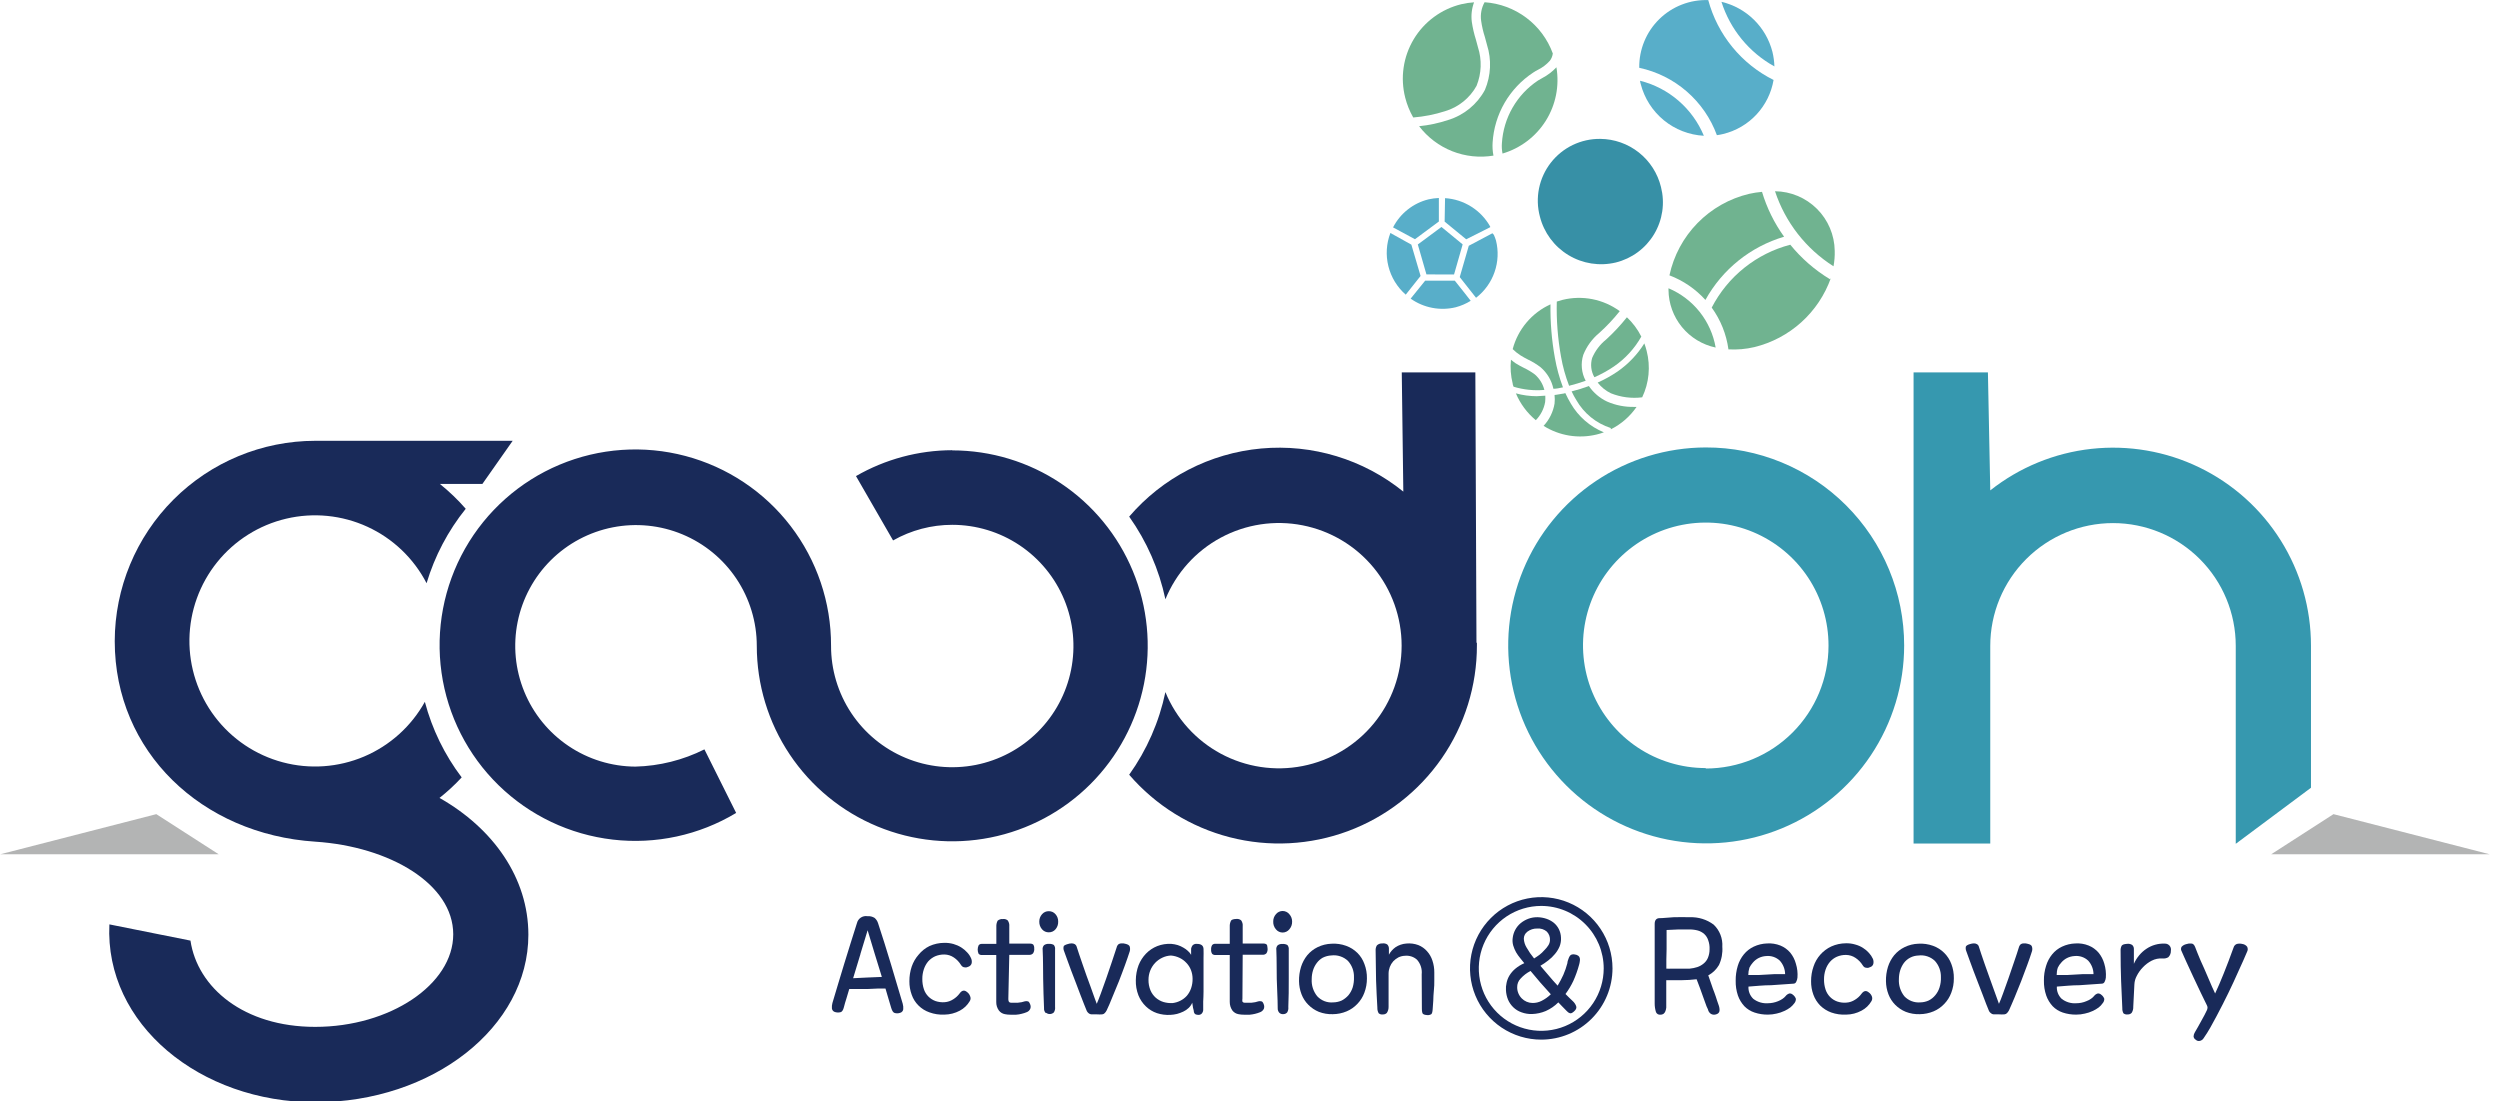 <svg xmlns="http://www.w3.org/2000/svg" fill="none" viewBox="0 0 143 63" height="63" width="143">
<g clip-path="url(#clip0_243_3989)" id="Logo">
<path fill="#192A59" d="M51.33 56.388L51.636 57.414C51.665 57.517 51.675 57.624 51.666 57.73C51.66 57.781 51.638 57.828 51.603 57.865C51.569 57.902 51.523 57.928 51.474 57.938C51.373 57.971 51.264 57.971 51.163 57.938C51.089 57.913 51.029 57.819 50.98 57.661C50.931 57.503 50.876 57.321 50.822 57.133L50.65 56.546H50.181L49.628 56.571H49.071H48.577C48.518 56.765 48.464 56.947 48.414 57.118C48.36 57.286 48.311 57.449 48.271 57.612C48.232 57.775 48.163 57.873 48.093 57.893C47.99 57.923 47.881 57.923 47.778 57.893C47.728 57.883 47.683 57.858 47.648 57.821C47.614 57.783 47.592 57.736 47.585 57.686C47.576 57.58 47.586 57.473 47.615 57.37C47.704 57.064 47.807 56.714 47.926 56.329C48.044 55.944 48.163 55.549 48.286 55.14C48.409 54.73 48.538 54.331 48.661 53.931C48.784 53.531 48.903 53.156 49.016 52.806C49.047 52.675 49.126 52.561 49.238 52.487C49.35 52.413 49.486 52.384 49.618 52.406C49.762 52.394 49.906 52.428 50.028 52.505C50.12 52.585 50.189 52.689 50.225 52.806C50.339 53.156 50.462 53.531 50.59 53.941C50.718 54.35 50.842 54.75 50.965 55.16C51.089 55.569 51.212 56.003 51.33 56.388ZM49.218 54.572L48.799 55.954L49.618 55.914L50.442 55.88L50.028 54.538C49.885 54.074 49.756 53.63 49.628 53.211C49.495 53.645 49.357 54.104 49.214 54.572H49.218Z" id="Vector"></path>
<path fill="#192A59" d="M55.466 57.271C55.331 57.499 55.136 57.685 54.903 57.809C54.631 57.955 54.328 58.033 54.02 58.036C53.73 58.05 53.44 58.007 53.166 57.908C52.929 57.826 52.713 57.691 52.535 57.513C52.362 57.341 52.23 57.132 52.15 56.901C52.059 56.653 52.014 56.391 52.017 56.127C52.015 55.842 52.06 55.558 52.15 55.288C52.236 55.037 52.37 54.806 52.545 54.607C52.714 54.399 52.926 54.231 53.166 54.114C53.432 53.994 53.719 53.932 54.01 53.931C54.187 53.927 54.363 53.948 54.533 53.995C54.691 54.04 54.842 54.106 54.982 54.192C55.11 54.273 55.226 54.371 55.328 54.484C55.422 54.583 55.497 54.698 55.55 54.824C55.587 54.911 55.598 55.007 55.579 55.1C55.567 55.144 55.545 55.185 55.514 55.218C55.483 55.252 55.444 55.277 55.402 55.293L55.293 55.332C55.256 55.34 55.217 55.34 55.179 55.332C55.139 55.331 55.1 55.319 55.066 55.298C55.026 55.271 54.992 55.235 54.967 55.194C54.864 55.025 54.727 54.88 54.563 54.77C54.401 54.659 54.211 54.599 54.015 54.597C53.834 54.595 53.654 54.63 53.487 54.701C53.337 54.77 53.203 54.869 53.092 54.992C52.983 55.123 52.9 55.274 52.846 55.436C52.785 55.617 52.755 55.807 52.757 55.998C52.754 56.196 52.784 56.393 52.846 56.581C52.898 56.741 52.988 56.886 53.107 57.005C53.222 57.119 53.36 57.206 53.512 57.261C53.68 57.317 53.858 57.339 54.035 57.326C54.211 57.313 54.381 57.255 54.528 57.158C54.668 57.071 54.79 56.959 54.888 56.827C55.017 56.645 55.16 56.615 55.308 56.739C55.389 56.796 55.451 56.877 55.486 56.97C55.51 57.018 55.52 57.071 55.517 57.124C55.513 57.176 55.496 57.228 55.466 57.271Z" id="Vector_2"></path>
<path fill="#192A59" d="M57.677 57.118C57.671 57.179 57.681 57.24 57.706 57.296C57.719 57.314 57.736 57.329 57.756 57.34C57.775 57.35 57.797 57.355 57.82 57.355H58.012H58.224C58.296 57.35 58.367 57.341 58.436 57.326L58.619 57.276C58.674 57.262 58.732 57.262 58.787 57.276C58.841 57.276 58.886 57.345 58.93 57.459C58.962 57.538 58.962 57.627 58.93 57.706C58.91 57.75 58.881 57.79 58.846 57.823C58.81 57.856 58.768 57.881 58.723 57.898C58.633 57.935 58.541 57.965 58.446 57.987C58.342 58.016 58.234 58.034 58.126 58.041C58.017 58.041 57.904 58.041 57.795 58.041C57.691 58.042 57.587 58.032 57.484 58.011C57.347 57.987 57.224 57.914 57.139 57.804C57.035 57.661 56.981 57.488 56.986 57.311C56.986 57.192 56.986 57.03 56.986 56.817C56.986 56.605 56.986 56.398 56.986 56.156C56.986 55.914 56.986 55.663 56.986 55.401C56.986 55.14 56.986 54.878 56.986 54.627H56.181C56.145 54.631 56.108 54.627 56.074 54.616C56.039 54.605 56.007 54.587 55.979 54.562C55.943 54.485 55.924 54.401 55.924 54.316C55.924 54.23 55.943 54.146 55.979 54.069C56 54.043 56.026 54.022 56.056 54.009C56.086 53.995 56.119 53.989 56.152 53.99H56.527H56.991V53.003C56.985 52.885 57.01 52.768 57.065 52.663C57.107 52.627 57.156 52.601 57.208 52.585C57.261 52.569 57.316 52.563 57.371 52.569C57.419 52.562 57.468 52.566 57.515 52.58C57.562 52.593 57.605 52.617 57.642 52.648C57.712 52.747 57.744 52.868 57.731 52.989V53.975H58.402H58.93C58.987 53.972 59.045 53.988 59.093 54.02C59.14 54.082 59.163 54.159 59.157 54.237C59.171 54.338 59.148 54.442 59.093 54.528C59.069 54.556 59.039 54.578 59.006 54.593C58.973 54.608 58.937 54.617 58.9 54.617H58.367H57.731L57.677 57.118Z" id="Vector_3"></path>
<path fill="#192A59" d="M60.375 53.156C60.328 53.212 60.269 53.256 60.202 53.286C60.136 53.316 60.063 53.33 59.99 53.329C59.917 53.33 59.845 53.316 59.778 53.286C59.712 53.256 59.653 53.212 59.605 53.156C59.499 53.035 59.443 52.878 59.447 52.717C59.444 52.561 59.501 52.409 59.605 52.293C59.653 52.237 59.712 52.193 59.778 52.163C59.845 52.133 59.917 52.119 59.99 52.12C60.063 52.119 60.136 52.133 60.202 52.163C60.269 52.193 60.328 52.237 60.375 52.293C60.478 52.41 60.532 52.561 60.528 52.717C60.534 52.877 60.48 53.034 60.375 53.156ZM59.813 57.942C59.778 57.906 59.752 57.862 59.736 57.814C59.72 57.767 59.714 57.716 59.719 57.666C59.694 57.094 59.679 56.531 59.669 55.993C59.66 55.456 59.669 54.898 59.64 54.331C59.632 54.283 59.635 54.234 59.649 54.188C59.663 54.142 59.687 54.1 59.719 54.064C59.798 54.009 59.894 53.982 59.99 53.99C60.089 53.98 60.189 54.001 60.276 54.049C60.306 54.085 60.328 54.126 60.34 54.17C60.353 54.214 60.357 54.26 60.35 54.306C60.35 54.859 60.35 55.411 60.35 55.969C60.35 56.526 60.35 57.069 60.35 57.592C60.364 57.7 60.341 57.809 60.286 57.903C60.23 57.961 60.154 57.996 60.073 58.002C59.992 58.009 59.912 57.986 59.847 57.938L59.813 57.942Z" id="Vector_4"></path>
<path fill="#192A59" d="M63.622 57.049C63.504 57.345 63.4 57.592 63.301 57.794C63.273 57.848 63.239 57.898 63.198 57.942C63.161 57.985 63.111 58.013 63.055 58.021C62.95 58.029 62.844 58.029 62.739 58.021H62.423C62.367 58.016 62.313 57.994 62.27 57.957C62.228 57.923 62.193 57.882 62.167 57.834C62.127 57.745 62.073 57.612 62.009 57.444L61.787 56.872L61.535 56.206C61.441 55.974 61.358 55.747 61.274 55.525C61.19 55.303 61.116 55.086 61.042 54.893C60.968 54.701 60.913 54.528 60.864 54.4C60.828 54.319 60.82 54.229 60.839 54.143C60.839 54.089 60.938 54.039 61.076 54C61.148 53.975 61.223 53.962 61.298 53.961C61.36 53.96 61.421 53.975 61.476 54.005C61.533 54.041 61.573 54.098 61.589 54.163C61.619 54.257 61.658 54.385 61.718 54.558C61.777 54.73 61.841 54.923 61.915 55.135C61.989 55.347 62.063 55.564 62.147 55.801L62.389 56.462L62.591 57.03C62.655 57.202 62.7 57.331 62.734 57.419C62.793 57.291 62.867 57.094 62.966 56.832C63.065 56.571 63.168 56.275 63.277 55.964L63.602 55.011C63.711 54.696 63.8 54.419 63.874 54.188C63.89 54.116 63.93 54.051 63.987 54.005C64.036 53.975 64.093 53.959 64.15 53.961H64.259L64.372 53.985C64.51 54.015 64.594 54.069 64.619 54.138C64.647 54.231 64.647 54.331 64.619 54.424C64.545 54.646 64.456 54.918 64.348 55.209C64.239 55.5 64.126 55.816 64.002 56.127C63.879 56.438 63.741 56.753 63.622 57.049Z" id="Vector_5"></path>
<path fill="#192A59" d="M68.823 57.286C68.823 57.469 68.823 57.627 68.823 57.78C68.817 57.853 68.788 57.922 68.739 57.977C68.716 58.001 68.688 58.02 68.657 58.032C68.627 58.045 68.594 58.051 68.561 58.051C68.495 58.055 68.428 58.041 68.368 58.011C68.329 57.981 68.301 57.937 68.29 57.888C68.29 57.799 68.255 57.72 68.24 57.641C68.225 57.562 68.211 57.469 68.196 57.355C68.149 57.469 68.078 57.572 67.989 57.656C67.899 57.742 67.796 57.812 67.683 57.864C67.567 57.919 67.446 57.964 67.323 57.997C67.199 58.026 67.074 58.045 66.948 58.051C66.687 58.066 66.426 58.033 66.178 57.952C65.941 57.872 65.726 57.741 65.546 57.567C65.359 57.388 65.213 57.171 65.117 56.931C65.01 56.654 64.96 56.359 64.969 56.062C64.972 55.771 65.025 55.482 65.127 55.209C65.224 54.963 65.368 54.738 65.551 54.548C65.732 54.361 65.951 54.214 66.192 54.118C66.45 54.017 66.726 53.974 67.002 53.99C67.126 54 67.248 54.023 67.367 54.059C67.481 54.096 67.59 54.146 67.692 54.207C67.788 54.259 67.876 54.324 67.954 54.4C68.026 54.461 68.086 54.534 68.132 54.617C68.132 54.561 68.132 54.502 68.132 54.439V54.261C68.144 54.196 68.171 54.133 68.211 54.079C68.243 54.045 68.282 54.02 68.326 54.004C68.369 53.989 68.416 53.984 68.462 53.99C68.704 53.99 68.832 54.084 68.842 54.276C68.852 54.469 68.842 54.612 68.842 54.799V55.382C68.842 55.604 68.842 55.831 68.842 56.058C68.842 56.285 68.842 56.507 68.842 56.719C68.842 56.931 68.832 57.099 68.823 57.286ZM67.515 57.242C67.657 57.171 67.784 57.074 67.89 56.956C67.997 56.829 68.079 56.683 68.132 56.526C68.191 56.35 68.22 56.165 68.216 55.979C68.215 55.81 68.183 55.642 68.122 55.485C68.063 55.333 67.974 55.193 67.86 55.076C67.75 54.956 67.618 54.859 67.471 54.789C67.316 54.715 67.148 54.67 66.977 54.656C66.806 54.664 66.638 54.706 66.484 54.78C66.328 54.853 66.188 54.956 66.069 55.081C65.827 55.342 65.693 55.686 65.694 56.043C65.69 56.251 65.729 56.457 65.808 56.65C65.876 56.81 65.979 56.953 66.109 57.069C66.238 57.181 66.389 57.266 66.553 57.316C66.724 57.365 66.903 57.386 67.081 57.375C67.232 57.356 67.379 57.311 67.515 57.242Z" id="Vector_6"></path>
<path fill="#192A59" d="M71.067 57.118C71.056 57.177 71.056 57.237 71.067 57.296C71.08 57.314 71.097 57.329 71.117 57.34C71.137 57.35 71.159 57.355 71.181 57.355H71.373H71.591C71.66 57.35 71.729 57.34 71.798 57.326L71.98 57.276C72.035 57.262 72.093 57.262 72.148 57.276C72.202 57.276 72.252 57.345 72.291 57.459C72.321 57.538 72.321 57.626 72.291 57.706C72.247 57.794 72.172 57.863 72.079 57.898C71.89 57.975 71.69 58.023 71.487 58.041C71.373 58.041 71.265 58.041 71.151 58.041C71.047 58.042 70.943 58.032 70.841 58.011C70.704 57.987 70.581 57.914 70.495 57.804C70.394 57.66 70.34 57.487 70.342 57.311C70.342 57.192 70.342 57.03 70.342 56.817C70.342 56.605 70.342 56.398 70.342 56.156C70.342 55.914 70.342 55.663 70.342 55.401C70.342 55.14 70.342 54.878 70.342 54.627H69.538C69.501 54.631 69.465 54.627 69.43 54.616C69.395 54.605 69.363 54.587 69.336 54.562C69.288 54.487 69.268 54.399 69.276 54.311C69.27 54.225 69.288 54.139 69.331 54.064C69.351 54.038 69.378 54.018 69.408 54.004C69.438 53.991 69.47 53.984 69.503 53.985H69.883H70.342V52.998C70.336 52.88 70.362 52.763 70.416 52.658C70.461 52.599 70.559 52.569 70.717 52.564C70.766 52.558 70.816 52.561 70.864 52.575C70.911 52.589 70.955 52.612 70.993 52.643C71.064 52.742 71.096 52.863 71.082 52.984V53.97H71.748H72.276C72.334 53.967 72.391 53.983 72.439 54.015C72.479 54.044 72.498 54.118 72.503 54.232C72.518 54.333 72.498 54.436 72.444 54.523C72.419 54.551 72.389 54.573 72.355 54.588C72.321 54.604 72.284 54.612 72.247 54.612H71.719H71.082L71.067 57.118Z" id="Vector_7"></path>
<path fill="#192A59" d="M73.751 53.156C73.705 53.214 73.647 53.26 73.58 53.292C73.513 53.324 73.44 53.341 73.366 53.341C73.293 53.341 73.22 53.324 73.153 53.292C73.086 53.26 73.028 53.214 72.982 53.156C72.877 53.034 72.822 52.877 72.829 52.717C72.824 52.561 72.879 52.41 72.982 52.293C73.028 52.235 73.086 52.189 73.153 52.157C73.22 52.125 73.293 52.108 73.366 52.108C73.44 52.108 73.513 52.125 73.58 52.157C73.647 52.189 73.705 52.235 73.751 52.293C73.856 52.409 73.912 52.561 73.909 52.717C73.914 52.878 73.857 53.035 73.751 53.156ZM73.189 57.942C73.153 57.907 73.126 57.865 73.108 57.818C73.09 57.771 73.082 57.721 73.085 57.671C73.085 57.099 73.041 56.536 73.031 55.998C73.021 55.461 73.031 54.903 73.006 54.336C72.997 54.288 73 54.239 73.014 54.193C73.027 54.147 73.052 54.104 73.085 54.069C73.162 54.013 73.257 53.986 73.352 53.995C73.451 53.986 73.551 54.006 73.638 54.054C73.668 54.089 73.691 54.13 73.704 54.174C73.718 54.218 73.722 54.265 73.717 54.311C73.717 54.864 73.717 55.416 73.717 55.974C73.717 56.531 73.717 57.074 73.692 57.597C73.706 57.705 73.683 57.814 73.628 57.908C73.603 57.938 73.572 57.962 73.537 57.979C73.502 57.996 73.464 58.005 73.426 58.007C73.384 58.013 73.341 58.011 73.3 58C73.259 57.989 73.221 57.969 73.189 57.942Z" id="Vector_8"></path>
<path fill="#192A59" d="M78.04 56.788C77.952 57.025 77.816 57.242 77.64 57.424C77.468 57.607 77.259 57.752 77.028 57.849C76.776 57.955 76.507 58.01 76.234 58.011C75.963 58.02 75.692 57.975 75.439 57.878C75.213 57.785 75.009 57.648 74.837 57.474C74.666 57.303 74.533 57.098 74.447 56.872C74.356 56.634 74.307 56.382 74.304 56.127C74.298 55.849 74.337 55.573 74.418 55.308C74.495 55.063 74.617 54.836 74.778 54.636C74.94 54.444 75.14 54.288 75.365 54.178C75.615 54.056 75.887 53.989 76.165 53.98C76.446 53.963 76.728 54.003 76.993 54.099C77.236 54.185 77.456 54.323 77.64 54.503C77.821 54.682 77.959 54.9 78.044 55.14C78.145 55.403 78.193 55.682 78.188 55.964C78.19 56.245 78.14 56.525 78.04 56.788ZM76.752 57.227C76.896 57.151 77.024 57.049 77.132 56.926C77.239 56.794 77.321 56.644 77.373 56.482C77.429 56.293 77.454 56.096 77.447 55.9C77.458 55.554 77.334 55.218 77.102 54.962C76.977 54.844 76.827 54.755 76.663 54.701C76.499 54.647 76.326 54.63 76.155 54.651C75.983 54.659 75.815 54.703 75.661 54.78C75.528 54.855 75.412 54.958 75.321 55.081C75.224 55.208 75.151 55.352 75.104 55.505C75.055 55.665 75.03 55.831 75.03 55.998C75.007 56.355 75.12 56.708 75.345 56.985C75.461 57.11 75.604 57.207 75.763 57.268C75.922 57.329 76.094 57.352 76.263 57.336C76.432 57.334 76.598 57.297 76.752 57.227Z" id="Vector_9"></path>
<path fill="#192A59" d="M81.321 55.727C81.337 55.578 81.321 55.427 81.275 55.285C81.229 55.142 81.154 55.01 81.055 54.898C80.961 54.812 80.85 54.748 80.729 54.709C80.608 54.67 80.48 54.657 80.354 54.671C80.226 54.676 80.1 54.708 79.984 54.765C79.876 54.823 79.778 54.898 79.693 54.987C79.524 55.179 79.429 55.426 79.427 55.683C79.427 55.998 79.427 56.314 79.427 56.625C79.427 56.936 79.427 57.252 79.427 57.582C79.432 57.708 79.397 57.833 79.328 57.938C79.298 57.968 79.261 57.992 79.222 58.007C79.181 58.022 79.139 58.029 79.096 58.026C79.054 58.032 79.011 58.029 78.97 58.018C78.929 58.006 78.891 57.985 78.859 57.957C78.805 57.861 78.78 57.752 78.785 57.641C78.755 57.138 78.731 56.615 78.711 56.072C78.711 55.53 78.686 54.962 78.686 54.365C78.68 54.263 78.706 54.161 78.76 54.074C78.8 54.036 78.848 54.007 78.9 53.988C78.951 53.97 79.007 53.962 79.061 53.965C79.16 53.948 79.262 53.967 79.348 54.02C79.408 54.08 79.444 54.161 79.446 54.247C79.449 54.306 79.449 54.365 79.446 54.424C79.443 54.485 79.443 54.546 79.446 54.607C79.538 54.439 79.666 54.294 79.821 54.183C80.007 54.059 80.221 53.986 80.443 53.97C80.675 53.947 80.91 53.978 81.129 54.059C81.318 54.135 81.487 54.253 81.622 54.405C81.763 54.56 81.869 54.743 81.933 54.942C82.007 55.162 82.044 55.392 82.042 55.623C82.042 55.742 82.042 55.895 82.042 56.077C82.042 56.26 82.042 56.457 82.017 56.655C81.992 56.852 81.992 57.049 81.983 57.242C81.973 57.434 81.958 57.592 81.948 57.735C81.938 57.878 81.913 57.977 81.869 58.011C81.792 58.059 81.701 58.076 81.612 58.061C81.538 58.061 81.464 58.041 81.4 58.002C81.356 57.967 81.331 57.864 81.331 57.691L81.321 55.727Z" id="Vector_10"></path>
<path fill="#192A59" d="M87.187 55.09C87.118 55.002 87.039 54.903 86.951 54.799C86.865 54.695 86.787 54.585 86.719 54.469C86.651 54.347 86.596 54.218 86.556 54.084C86.516 53.944 86.506 53.798 86.526 53.655C86.563 53.326 86.723 53.024 86.975 52.811C87.108 52.701 87.258 52.614 87.419 52.554C87.593 52.489 87.777 52.459 87.962 52.465C88.13 52.47 88.296 52.5 88.456 52.554C88.608 52.605 88.749 52.682 88.875 52.781C88.997 52.881 89.096 53.006 89.166 53.146C89.242 53.3 89.284 53.468 89.289 53.64C89.298 53.808 89.271 53.976 89.21 54.133C89.144 54.29 89.054 54.437 88.944 54.567C88.831 54.705 88.701 54.83 88.559 54.938C88.417 55.05 88.267 55.152 88.11 55.243L88.604 55.821C88.761 56.008 88.924 56.196 89.097 56.378C89.218 56.179 89.327 55.974 89.423 55.761C89.518 55.544 89.595 55.32 89.655 55.09C89.655 54.992 89.699 54.908 89.719 54.839C89.737 54.781 89.764 54.726 89.798 54.676C89.825 54.637 89.865 54.609 89.911 54.597C89.969 54.582 90.03 54.582 90.089 54.597C90.161 54.604 90.229 54.632 90.286 54.676C90.328 54.709 90.356 54.757 90.365 54.809C90.378 54.868 90.378 54.928 90.365 54.987C90.365 55.046 90.34 55.11 90.326 55.179C90.24 55.497 90.129 55.807 89.995 56.107C89.871 56.371 89.721 56.623 89.546 56.857L89.753 57.064L89.97 57.271C90.054 57.349 90.118 57.445 90.158 57.553C90.191 57.651 90.151 57.75 90.039 57.849C89.941 57.938 89.862 57.977 89.803 57.957C89.727 57.932 89.66 57.886 89.61 57.824L89.373 57.582L89.136 57.336C88.93 57.543 88.688 57.71 88.421 57.829C88.174 57.934 87.91 57.992 87.641 58.002C87.431 58.01 87.222 57.976 87.025 57.903C86.851 57.842 86.693 57.745 86.561 57.617C86.433 57.493 86.33 57.346 86.26 57.183C86.19 57.011 86.15 56.83 86.141 56.645C86.131 56.502 86.143 56.359 86.176 56.22C86.206 56.072 86.261 55.931 86.339 55.801C86.428 55.656 86.539 55.526 86.669 55.416C86.826 55.285 87.001 55.177 87.187 55.095V55.09ZM88.11 56.206L87.548 55.539C87.332 55.649 87.138 55.798 86.975 55.979C86.912 56.044 86.862 56.121 86.829 56.206C86.796 56.291 86.781 56.381 86.783 56.472C86.782 56.59 86.805 56.707 86.85 56.816C86.895 56.926 86.961 57.025 87.044 57.109C87.206 57.273 87.426 57.367 87.656 57.37C87.836 57.374 88.014 57.333 88.174 57.252C88.371 57.154 88.551 57.026 88.707 56.872L88.11 56.206ZM88.337 54.35C88.424 54.268 88.5 54.175 88.564 54.074C88.621 53.987 88.653 53.887 88.658 53.783C88.665 53.693 88.652 53.602 88.622 53.517C88.591 53.432 88.543 53.355 88.48 53.289C88.405 53.224 88.317 53.175 88.222 53.144C88.127 53.114 88.027 53.103 87.928 53.112C87.727 53.106 87.531 53.169 87.37 53.289C87.305 53.336 87.252 53.397 87.216 53.469C87.18 53.54 87.162 53.619 87.163 53.699C87.173 53.873 87.226 54.043 87.316 54.192C87.442 54.415 87.587 54.626 87.75 54.824C87.849 54.76 87.952 54.696 88.056 54.617C88.158 54.538 88.253 54.449 88.337 54.35Z" id="Vector_11"></path>
<path fill="#192A59" d="M98.325 55.199C98.179 55.449 97.968 55.654 97.713 55.791C97.767 55.929 97.821 56.087 97.885 56.285C97.95 56.482 98.004 56.63 98.063 56.778C98.122 56.926 98.171 57.094 98.216 57.232C98.26 57.37 98.295 57.469 98.32 57.533C98.344 57.597 98.344 57.636 98.354 57.691C98.361 57.738 98.361 57.786 98.354 57.834C98.347 57.88 98.324 57.921 98.29 57.952C98.249 57.991 98.198 58.017 98.142 58.026C98.097 58.04 98.05 58.044 98.003 58.039C97.957 58.034 97.912 58.02 97.871 57.997C97.802 57.953 97.749 57.889 97.718 57.814C97.718 57.785 97.683 57.701 97.614 57.562C97.565 57.419 97.505 57.261 97.436 57.069L97.234 56.507C97.16 56.314 97.101 56.151 97.046 56.013C96.763 56.047 96.478 56.065 96.193 56.067C95.892 56.067 95.596 56.067 95.31 56.067C95.31 56.161 95.31 56.265 95.31 56.378V57.074C95.31 57.188 95.31 57.276 95.31 57.355C95.31 57.434 95.31 57.548 95.31 57.632C95.303 57.704 95.287 57.776 95.26 57.844C95.239 57.902 95.201 57.954 95.152 57.992C95.098 58.028 95.034 58.045 94.969 58.041C94.918 58.046 94.866 58.034 94.821 58.008C94.777 57.981 94.742 57.941 94.722 57.893C94.672 57.733 94.647 57.567 94.648 57.4C94.648 57.035 94.648 56.66 94.648 56.275C94.648 55.89 94.648 55.5 94.648 55.115C94.648 54.73 94.648 54.34 94.648 53.956C94.648 53.571 94.648 53.201 94.648 52.845C94.648 52.643 94.737 52.535 94.89 52.52C95.147 52.52 95.428 52.48 95.739 52.465C96.05 52.451 96.356 52.465 96.657 52.465C97.147 52.447 97.63 52.596 98.023 52.89C98.193 53.052 98.325 53.249 98.41 53.467C98.495 53.685 98.532 53.919 98.517 54.153C98.543 54.512 98.477 54.873 98.325 55.199ZM95.315 54.913V55.406C95.418 55.412 95.522 55.412 95.626 55.406H96.001H96.366H96.652C96.799 55.392 96.945 55.363 97.086 55.317C97.215 55.274 97.336 55.207 97.441 55.12C97.548 55.035 97.633 54.925 97.688 54.799C97.754 54.643 97.788 54.475 97.787 54.306C97.796 54.126 97.77 53.947 97.708 53.778C97.664 53.642 97.586 53.519 97.481 53.423C97.375 53.33 97.251 53.263 97.116 53.225C96.955 53.182 96.789 53.162 96.622 53.166H95.976L95.329 53.196C95.329 53.334 95.329 53.498 95.329 53.689C95.329 53.886 95.329 54.084 95.329 54.291C95.329 54.498 95.32 54.706 95.315 54.888V54.913Z" id="Vector_12"></path>
<path fill="#192A59" d="M102.725 55.125C102.806 55.383 102.836 55.655 102.814 55.924C102.806 56.005 102.782 56.084 102.745 56.156C102.734 56.186 102.714 56.212 102.689 56.231C102.664 56.25 102.634 56.262 102.602 56.265C102.181 56.298 101.752 56.327 101.314 56.354C100.87 56.354 100.436 56.403 100.012 56.433C100.004 56.562 100.025 56.692 100.073 56.813C100.121 56.934 100.194 57.043 100.288 57.133C100.53 57.32 100.832 57.409 101.137 57.385C101.231 57.384 101.325 57.374 101.418 57.355C101.518 57.335 101.615 57.306 101.709 57.267C101.798 57.232 101.882 57.187 101.961 57.133C102.027 57.09 102.087 57.036 102.138 56.975C102.191 56.905 102.266 56.853 102.35 56.827C102.385 56.823 102.421 56.827 102.454 56.838C102.487 56.849 102.518 56.867 102.543 56.891C102.628 56.951 102.691 57.035 102.725 57.133C102.727 57.225 102.696 57.315 102.637 57.385C102.571 57.476 102.493 57.557 102.405 57.627C102.298 57.707 102.182 57.775 102.059 57.829C101.919 57.895 101.772 57.945 101.62 57.977C101.459 58.016 101.293 58.036 101.127 58.036C100.867 58.04 100.609 58 100.362 57.918C100.142 57.846 99.942 57.723 99.78 57.558C99.616 57.381 99.49 57.173 99.41 56.946C99.317 56.671 99.274 56.382 99.281 56.092C99.278 55.806 99.318 55.522 99.4 55.248C99.472 55.007 99.591 54.782 99.75 54.587C99.903 54.401 100.095 54.251 100.313 54.148C100.551 54.036 100.809 53.974 101.073 53.965C101.333 53.947 101.594 53.988 101.837 54.084C102.054 54.172 102.247 54.311 102.4 54.489C102.552 54.675 102.663 54.892 102.725 55.125ZM100.066 55.352C100.025 55.488 100.003 55.629 100.002 55.771H100.229H100.594L101.028 55.747L101.467 55.722H101.852H102.109C102.105 55.437 101.998 55.164 101.808 54.952C101.704 54.854 101.58 54.779 101.445 54.733C101.309 54.687 101.165 54.671 101.023 54.686C100.874 54.694 100.728 54.733 100.594 54.799C100.469 54.862 100.359 54.95 100.268 55.056C100.187 55.144 100.119 55.244 100.066 55.352Z" id="Vector_13"></path>
<path fill="#192A59" d="M107.043 57.271C106.91 57.5 106.715 57.686 106.48 57.809C106.21 57.955 105.909 58.033 105.602 58.036C105.311 58.051 105.019 58.01 104.744 57.913C104.507 57.826 104.292 57.69 104.112 57.513C103.942 57.338 103.811 57.13 103.727 56.901C103.636 56.653 103.591 56.391 103.594 56.127C103.592 55.841 103.638 55.557 103.732 55.288C103.814 55.037 103.946 54.805 104.121 54.608C104.296 54.41 104.509 54.25 104.748 54.138C105.012 54.019 105.298 53.957 105.587 53.956C105.766 53.951 105.944 53.974 106.115 54.025C106.272 54.066 106.422 54.13 106.559 54.217C106.688 54.297 106.804 54.395 106.905 54.508C106.998 54.609 107.074 54.724 107.132 54.849C107.166 54.937 107.175 55.032 107.156 55.125C107.146 55.17 107.125 55.211 107.093 55.245C107.062 55.279 107.023 55.304 106.979 55.317C106.946 55.334 106.911 55.348 106.875 55.357C106.836 55.364 106.796 55.364 106.757 55.357C106.717 55.355 106.678 55.343 106.643 55.322C106.605 55.295 106.573 55.26 106.549 55.219C106.445 55.05 106.305 54.905 106.14 54.794C105.979 54.684 105.788 54.624 105.592 54.622C105.413 54.619 105.234 54.654 105.069 54.725C104.918 54.792 104.783 54.892 104.674 55.017C104.563 55.147 104.478 55.298 104.423 55.461C104.362 55.642 104.332 55.832 104.334 56.023C104.331 56.221 104.361 56.417 104.423 56.605C104.475 56.762 104.562 56.905 104.677 57.023C104.793 57.141 104.933 57.231 105.089 57.286C105.259 57.344 105.438 57.366 105.617 57.35C105.793 57.338 105.963 57.28 106.11 57.183C106.251 57.097 106.374 56.985 106.471 56.852C106.604 56.669 106.742 56.64 106.89 56.763C106.973 56.82 107.037 56.901 107.072 56.995C107.089 57.04 107.095 57.089 107.09 57.137C107.085 57.185 107.069 57.231 107.043 57.271Z" id="Vector_14"></path>
<path fill="#192A59" d="M111.612 56.788C111.524 57.025 111.388 57.242 111.212 57.424C111.04 57.607 110.832 57.752 110.6 57.849C110.349 57.954 110.079 58.009 109.806 58.011C109.535 58.02 109.265 57.975 109.012 57.878C108.784 57.785 108.578 57.648 108.405 57.474C108.237 57.303 108.105 57.1 108.02 56.877C107.928 56.637 107.88 56.383 107.877 56.127C107.871 55.849 107.909 55.573 107.99 55.308C108.066 55.063 108.189 54.835 108.35 54.636C108.512 54.444 108.712 54.288 108.938 54.178C109.185 54.056 109.456 53.989 109.732 53.98C110.015 53.962 110.299 54.003 110.566 54.099C110.807 54.185 111.026 54.323 111.207 54.503C111.389 54.683 111.529 54.9 111.617 55.14C111.717 55.403 111.766 55.682 111.76 55.964C111.763 56.245 111.713 56.525 111.612 56.788ZM110.324 57.227C110.469 57.154 110.596 57.051 110.699 56.926C110.808 56.795 110.891 56.645 110.941 56.482C111.001 56.294 111.028 56.097 111.02 55.9C111.03 55.554 110.906 55.218 110.675 54.962C110.55 54.843 110.4 54.754 110.236 54.701C110.072 54.648 109.898 54.633 109.727 54.656C109.567 54.661 109.409 54.701 109.267 54.775C109.124 54.848 109 54.953 108.903 55.081C108.81 55.21 108.738 55.353 108.691 55.505C108.642 55.665 108.618 55.831 108.617 55.998C108.595 56.354 108.706 56.706 108.928 56.985C109.044 57.109 109.187 57.206 109.346 57.266C109.505 57.327 109.676 57.351 109.846 57.336C110.011 57.333 110.174 57.296 110.324 57.227Z" id="Vector_15"></path>
<path fill="#192A59" d="M115.234 57.054C115.11 57.345 115.007 57.592 114.913 57.794C114.882 57.849 114.846 57.9 114.804 57.947C114.766 57.987 114.716 58.013 114.661 58.021C114.556 58.029 114.451 58.029 114.345 58.021H114.03C113.975 58.017 113.923 57.994 113.882 57.957C113.836 57.925 113.799 57.883 113.773 57.834C113.734 57.745 113.684 57.612 113.615 57.444L113.398 56.872C113.314 56.66 113.23 56.438 113.141 56.206C113.053 55.974 112.964 55.747 112.88 55.525C112.796 55.303 112.722 55.086 112.648 54.893C112.574 54.701 112.52 54.528 112.47 54.4C112.437 54.32 112.429 54.233 112.446 54.148C112.47 54.089 112.549 54.039 112.687 54C112.758 53.977 112.831 53.964 112.905 53.961C112.967 53.959 113.028 53.974 113.082 54.005C113.111 54.022 113.136 54.045 113.156 54.072C113.175 54.099 113.189 54.13 113.196 54.163C113.225 54.257 113.27 54.385 113.324 54.558L113.521 55.135L113.758 55.801C113.837 56.033 113.916 56.25 113.995 56.462L114.202 57.035C114.262 57.202 114.311 57.331 114.34 57.419C114.4 57.291 114.474 57.099 114.572 56.832C114.671 56.566 114.775 56.275 114.883 55.964L115.209 55.011C115.317 54.696 115.411 54.419 115.48 54.188C115.498 54.116 115.538 54.052 115.594 54.005C115.643 53.975 115.699 53.96 115.757 53.961H115.865L115.979 53.985C116.122 54.015 116.206 54.069 116.225 54.143C116.256 54.234 116.256 54.333 116.225 54.424C116.156 54.646 116.062 54.918 115.954 55.209C115.845 55.5 115.732 55.816 115.609 56.127C115.485 56.438 115.352 56.753 115.234 57.054Z" id="Vector_16"></path>
<path fill="#192A59" d="M120.366 55.125C120.444 55.384 120.474 55.655 120.454 55.924C120.446 56.005 120.422 56.084 120.385 56.156C120.373 56.186 120.353 56.213 120.327 56.232C120.301 56.251 120.27 56.263 120.237 56.265C119.823 56.298 119.394 56.327 118.95 56.354C118.51 56.354 118.076 56.403 117.652 56.433C117.644 56.562 117.665 56.692 117.713 56.813C117.761 56.934 117.834 57.043 117.928 57.133C118.168 57.32 118.469 57.41 118.772 57.385C118.868 57.385 118.964 57.375 119.058 57.355C119.156 57.336 119.252 57.306 119.344 57.266C119.435 57.233 119.521 57.188 119.601 57.133C119.667 57.09 119.727 57.036 119.778 56.975C119.831 56.904 119.905 56.851 119.991 56.827C120.025 56.824 120.061 56.828 120.094 56.839C120.127 56.85 120.157 56.868 120.183 56.891C120.268 56.951 120.332 57.035 120.366 57.133C120.367 57.226 120.334 57.316 120.272 57.385C120.21 57.477 120.133 57.559 120.045 57.627C119.938 57.707 119.822 57.775 119.7 57.829C119.558 57.896 119.409 57.945 119.255 57.977C119.094 58.017 118.928 58.036 118.762 58.036C118.501 58.04 118.24 58 117.992 57.918C117.774 57.845 117.576 57.722 117.415 57.558C117.251 57.381 117.125 57.173 117.045 56.946C116.951 56.671 116.906 56.382 116.912 56.092C116.907 55.806 116.949 55.521 117.035 55.248C117.107 55.007 117.226 54.782 117.385 54.587C117.537 54.4 117.729 54.25 117.948 54.148C118.186 54.036 118.445 53.974 118.708 53.965C118.967 53.947 119.227 53.987 119.468 54.084C119.686 54.172 119.881 54.31 120.035 54.489C120.189 54.675 120.301 54.892 120.366 55.125ZM117.706 55.352C117.662 55.487 117.641 55.629 117.642 55.771H117.869H118.234L118.668 55.747L119.107 55.722H119.492H119.749C119.746 55.437 119.639 55.164 119.448 54.952C119.344 54.853 119.219 54.778 119.083 54.732C118.946 54.686 118.801 54.67 118.658 54.686C118.511 54.695 118.366 54.733 118.234 54.799C118.109 54.862 117.999 54.95 117.908 55.056C117.826 55.143 117.757 55.243 117.706 55.352Z" id="Vector_17"></path>
<path fill="#192A59" d="M122.023 57.582C122.03 57.708 121.997 57.832 121.929 57.938C121.899 57.968 121.863 57.992 121.823 58.007C121.783 58.022 121.74 58.029 121.697 58.026C121.656 58.032 121.613 58.029 121.573 58.018C121.532 58.007 121.494 57.988 121.461 57.962C121.413 57.871 121.391 57.769 121.396 57.666C121.372 57.173 121.347 56.64 121.327 56.097C121.308 55.554 121.298 54.987 121.298 54.39C121.291 54.289 121.312 54.189 121.357 54.099C121.401 54.035 121.495 54 121.648 53.99C121.755 53.971 121.866 53.992 121.959 54.049C121.992 54.079 122.018 54.115 122.035 54.157C122.052 54.197 122.06 54.242 122.058 54.286C122.058 54.331 122.058 54.39 122.058 54.454C122.058 54.518 122.058 54.597 122.058 54.676V55.13C122.137 54.952 122.242 54.785 122.368 54.636C122.487 54.493 122.627 54.368 122.783 54.266C122.934 54.165 123.101 54.088 123.276 54.039C123.451 53.989 123.633 53.967 123.814 53.975C123.866 53.971 123.919 53.979 123.968 53.999C124.016 54.019 124.06 54.049 124.095 54.088C124.129 54.128 124.155 54.174 124.169 54.225C124.182 54.275 124.184 54.328 124.174 54.38C124.177 54.449 124.166 54.519 124.14 54.583C124.115 54.648 124.076 54.706 124.026 54.755C123.926 54.813 123.811 54.837 123.696 54.824C123.481 54.809 123.266 54.853 123.074 54.952C122.89 55.047 122.723 55.173 122.581 55.322C122.437 55.467 122.317 55.634 122.225 55.816C122.142 55.968 122.095 56.136 122.087 56.309L122.023 57.582Z" id="Vector_18"></path>
<path fill="#192A59" d="M126.049 59.383C126.026 59.421 125.996 59.454 125.961 59.48C125.925 59.507 125.885 59.526 125.842 59.536C125.799 59.548 125.753 59.549 125.71 59.538C125.666 59.526 125.627 59.504 125.595 59.472C125.56 59.453 125.531 59.425 125.509 59.391C125.488 59.358 125.475 59.319 125.472 59.28C125.477 59.197 125.502 59.118 125.546 59.048L125.714 58.757C125.783 58.638 125.847 58.52 125.911 58.401L126.094 58.066C126.146 57.964 126.191 57.875 126.227 57.799C126.254 57.749 126.269 57.694 126.271 57.636C126.27 57.592 126.258 57.548 126.237 57.508C126.123 57.291 126.005 57.015 125.867 56.748L125.457 55.88L125.072 55.046C124.949 54.785 124.855 54.553 124.786 54.405C124.764 54.367 124.753 54.325 124.753 54.281C124.753 54.238 124.764 54.195 124.786 54.158C124.857 54.081 124.95 54.028 125.052 54.005C125.146 53.972 125.245 53.961 125.344 53.97C125.442 53.97 125.511 54.044 125.561 54.168C125.61 54.291 125.63 54.35 125.684 54.484C125.738 54.617 125.802 54.765 125.867 54.928L126.089 55.421L126.316 55.949L126.528 56.442L126.705 56.827C126.858 56.507 127.021 56.122 127.199 55.678C127.376 55.234 127.569 54.735 127.761 54.197C127.774 54.152 127.797 54.109 127.828 54.074C127.86 54.039 127.9 54.012 127.944 53.995C128.049 53.968 128.159 53.968 128.265 53.995C128.318 54.002 128.37 54.02 128.416 54.047C128.463 54.074 128.504 54.11 128.536 54.153C128.559 54.196 128.571 54.245 128.571 54.294C128.571 54.343 128.559 54.391 128.536 54.434C128.398 54.763 128.233 55.133 128.043 55.544C127.865 55.949 127.672 56.368 127.46 56.803C127.248 57.237 127.026 57.676 126.789 58.12C126.552 58.564 126.33 58.984 126.049 59.383Z" id="Vector_19"></path>
<path fill="#192A59" d="M88.16 59.467C87.354 59.467 86.566 59.228 85.895 58.78C85.225 58.332 84.703 57.696 84.394 56.951C84.086 56.206 84.005 55.387 84.162 54.596C84.32 53.806 84.708 53.08 85.278 52.51C85.848 51.94 86.574 51.551 87.365 51.394C88.155 51.237 88.975 51.318 89.719 51.626C90.464 51.934 91.101 52.457 91.548 53.127C91.996 53.797 92.235 54.585 92.235 55.391C92.234 56.472 91.804 57.508 91.04 58.272C90.276 59.036 89.24 59.466 88.16 59.467ZM88.16 51.819C87.453 51.819 86.762 52.029 86.175 52.421C85.588 52.814 85.13 53.372 84.859 54.024C84.589 54.677 84.518 55.395 84.656 56.088C84.794 56.781 85.134 57.418 85.634 57.917C86.133 58.417 86.77 58.757 87.463 58.895C88.156 59.033 88.874 58.962 89.527 58.692C90.18 58.422 90.737 57.964 91.13 57.376C91.522 56.789 91.732 56.098 91.732 55.391C91.731 54.444 91.354 53.536 90.684 52.867C90.015 52.197 89.107 51.82 88.16 51.819Z" id="Vector_20"></path>
<path fill="#3790A6" d="M91.535 7.944C90.99 7.938 90.451 8.058 89.96 8.294C89.47 8.531 89.04 8.878 88.706 9.308C88.372 9.738 88.141 10.239 88.033 10.773C87.924 11.307 87.941 11.858 88.081 12.385C88.313 13.306 88.899 14.099 89.712 14.591C90.525 15.084 91.499 15.236 92.423 15.015C92.877 14.903 93.305 14.702 93.681 14.424C94.057 14.146 94.375 13.796 94.615 13.395C94.856 12.993 95.014 12.549 95.082 12.085C95.149 11.623 95.124 11.151 95.008 10.697C94.818 9.917 94.374 9.223 93.744 8.724C93.115 8.225 92.337 7.951 91.535 7.944Z" id="Vector_21"></path>
<path fill="#70B390" d="M91.87 19.421C91.52 19.702 91.246 20.064 91.07 20.477C91.017 20.66 91 20.851 91.022 21.04C91.044 21.229 91.104 21.412 91.199 21.577C91.591 21.407 91.966 21.201 92.319 20.96C92.964 20.518 93.499 19.934 93.883 19.253C93.675 18.839 93.396 18.465 93.059 18.148C92.697 18.604 92.3 19.029 91.87 19.421Z" id="Vector_22"></path>
<path fill="#70B390" d="M89.29 20.398C89.389 20.968 89.545 21.526 89.753 22.066C90.084 21.982 90.4 21.888 90.701 21.78C90.581 21.555 90.506 21.308 90.483 21.053C90.459 20.799 90.486 20.543 90.563 20.299C90.757 19.811 91.071 19.381 91.475 19.046C91.901 18.663 92.294 18.246 92.65 17.798C92.185 17.459 91.652 17.225 91.088 17.113C90.524 17.002 89.942 17.015 89.383 17.151L89.048 17.25C89.022 18.305 89.103 19.36 89.29 20.398Z" id="Vector_23"></path>
<path fill="#70B390" d="M86.975 20.329C87.114 20.418 87.257 20.492 87.4 20.566C87.654 20.687 87.896 20.834 88.12 21.005C88.494 21.325 88.752 21.758 88.855 22.238C89.028 22.238 89.196 22.199 89.378 22.16H89.403C89.196 21.611 89.041 21.044 88.939 20.467C88.757 19.458 88.673 18.433 88.688 17.408C88.16 17.648 87.693 18.002 87.319 18.445C86.945 18.888 86.674 19.409 86.526 19.969C86.662 20.105 86.813 20.226 86.975 20.329Z" id="Vector_24"></path>
<path fill="#70B390" d="M92.522 21.252C92.163 21.496 91.783 21.707 91.387 21.883C91.588 22.142 91.846 22.352 92.142 22.495C92.709 22.723 93.326 22.803 93.933 22.727C94.327 21.9 94.418 20.96 94.189 20.072C94.153 19.927 94.109 19.784 94.056 19.643C93.659 20.278 93.137 20.825 92.522 21.252Z" id="Vector_25"></path>
<path fill="#70B390" d="M93.612 23.275H93.479C92.945 23.287 92.414 23.183 91.924 22.969C91.504 22.771 91.145 22.464 90.883 22.081C90.561 22.203 90.231 22.305 89.897 22.387C89.979 22.564 90.067 22.729 90.163 22.88C90.597 23.642 91.301 24.215 92.137 24.484V24.558C92.73 24.263 93.237 23.821 93.612 23.275Z" id="Vector_26"></path>
<path fill="#70B390" d="M89.852 23.087C89.736 22.892 89.631 22.691 89.536 22.485L89.448 22.51C89.265 22.544 89.092 22.569 88.92 22.594C88.939 22.758 88.939 22.923 88.92 23.087C88.84 23.564 88.622 24.006 88.293 24.36C88.74 24.641 89.239 24.83 89.76 24.915C90.281 24.999 90.814 24.979 91.328 24.854C91.468 24.82 91.606 24.779 91.742 24.73C90.949 24.405 90.284 23.828 89.852 23.087Z" id="Vector_27"></path>
<path fill="#70B390" d="M88.337 22.303C88.251 21.96 88.061 21.651 87.794 21.419C87.597 21.272 87.385 21.145 87.163 21.04C87.004 20.962 86.849 20.876 86.699 20.783C86.6 20.719 86.516 20.645 86.427 20.576C86.38 21.034 86.413 21.496 86.526 21.942C86.526 22.007 86.561 22.061 86.576 22.12C87.146 22.293 87.743 22.355 88.337 22.303Z" id="Vector_28"></path>
<path fill="#70B390" d="M88.391 22.633C88.224 22.633 88.056 22.663 87.898 22.663C87.496 22.662 87.096 22.607 86.709 22.5C86.959 23.096 87.35 23.623 87.849 24.035C88.127 23.751 88.312 23.39 88.382 22.998C88.395 22.877 88.398 22.755 88.391 22.633Z" id="Vector_29"></path>
<path fill="#70B390" d="M85.377 8.156C85.426 7.354 85.662 6.574 86.065 5.878C86.469 5.183 87.029 4.591 87.701 4.15C87.782 4.096 87.866 4.046 87.953 4.002C88.218 3.873 88.456 3.694 88.653 3.474C88.744 3.352 88.802 3.21 88.821 3.059C88.524 2.245 87.997 1.535 87.304 1.015C86.611 0.495 85.782 0.187 84.918 0.128C84.739 0.451 84.669 0.823 84.721 1.189C84.766 1.507 84.839 1.821 84.938 2.127C84.977 2.27 85.022 2.418 85.056 2.566C85.325 3.411 85.283 4.324 84.938 5.141C84.492 5.97 83.736 6.589 82.836 6.863C82.296 7.044 81.739 7.163 81.173 7.219C81.662 7.859 82.317 8.353 83.066 8.65C83.816 8.946 84.631 9.033 85.426 8.901C85.377 8.656 85.361 8.406 85.377 8.156Z" id="Vector_30"></path>
<path fill="#70B390" d="M84.459 4.91C84.744 4.205 84.772 3.422 84.538 2.699C84.503 2.556 84.464 2.413 84.424 2.275C84.318 1.941 84.239 1.6 84.188 1.253C84.139 0.875 84.183 0.491 84.316 0.133C84.068 0.148 83.822 0.184 83.581 0.242C83.018 0.38 82.488 0.628 82.022 0.972C81.556 1.315 81.162 1.748 80.864 2.245C80.567 2.742 80.37 3.293 80.287 3.867C80.203 4.44 80.235 5.024 80.378 5.586C80.479 5.983 80.634 6.365 80.837 6.72C81.456 6.67 82.067 6.55 82.658 6.36C83.425 6.132 84.072 5.611 84.459 4.91Z" id="Vector_31"></path>
<path fill="#70B390" d="M88.218 4.465L87.976 4.604C87.378 5.001 86.879 5.532 86.521 6.154C86.162 6.776 85.953 7.474 85.909 8.191C85.894 8.389 85.905 8.588 85.944 8.783C86.972 8.48 87.854 7.811 88.423 6.902C88.991 5.992 89.206 4.906 89.027 3.849C88.794 4.098 88.521 4.307 88.218 4.465Z" id="Vector_32"></path>
<path fill="#58AEC9" d="M97.712 0.005C97.196 -0.012 96.681 0.075 96.199 0.263C95.717 0.45 95.278 0.734 94.909 1.096C94.54 1.458 94.248 1.891 94.052 2.37C93.855 2.848 93.757 3.361 93.765 3.878C94.771 4.093 95.706 4.559 96.482 5.232C97.259 5.906 97.852 6.766 98.206 7.732C98.329 7.716 98.451 7.693 98.571 7.663C99.3 7.485 99.961 7.098 100.472 6.549C100.983 6 101.322 5.314 101.448 4.574C100.537 4.12 99.734 3.478 99.09 2.69C98.446 1.903 97.976 0.987 97.712 0.005Z" id="Vector_33"></path>
<path fill="#58AEC9" d="M93.81 4.618C93.81 4.678 93.834 4.742 93.849 4.806C94.058 5.619 94.521 6.345 95.17 6.878C95.82 7.41 96.622 7.721 97.461 7.766C97.14 6.993 96.643 6.306 96.009 5.759C95.375 5.212 94.622 4.822 93.81 4.618Z" id="Vector_34"></path>
<path fill="#58AEC9" d="M101.496 3.799C101.487 3.518 101.449 3.239 101.383 2.965C101.204 2.268 100.838 1.632 100.324 1.128C99.81 0.623 99.168 0.269 98.467 0.104C98.966 1.678 100.051 3.001 101.496 3.799Z" id="Vector_35"></path>
<path fill="#70B390" d="M104.877 15.232C104.931 14.939 104.955 14.641 104.946 14.344C104.933 13.443 104.569 12.583 103.931 11.947C103.293 11.311 102.432 10.949 101.531 10.939C102.117 12.714 103.299 14.231 104.877 15.232Z" id="Vector_36"></path>
<path fill="#70B390" d="M102.05 13.54C101.489 12.76 101.062 11.893 100.787 10.974C100.541 10.995 100.297 11.033 100.056 11.087C98.932 11.353 97.907 11.932 97.099 12.758C96.291 13.583 95.734 14.621 95.492 15.75C96.28 16.049 96.985 16.531 97.55 17.156C98.516 15.406 100.133 14.107 102.05 13.54Z" id="Vector_37"></path>
<path fill="#70B390" d="M104.675 15.972C103.81 15.45 103.042 14.782 102.405 13.998C101.445 14.248 100.549 14.698 99.774 15.318C99 15.937 98.365 16.713 97.91 17.595C98.421 18.301 98.749 19.121 98.867 19.984C99.364 20.012 99.863 19.969 100.348 19.855C101.347 19.611 102.27 19.123 103.034 18.434C103.798 17.745 104.379 16.877 104.724 15.908L104.675 15.972Z" id="Vector_38"></path>
<path fill="#70B390" d="M95.438 16.49C95.438 16.52 95.438 16.549 95.438 16.584C95.445 17.359 95.716 18.108 96.207 18.707C96.698 19.306 97.378 19.72 98.136 19.88C98.007 19.135 97.692 18.434 97.222 17.841C96.751 17.249 96.139 16.785 95.442 16.49H95.438Z" id="Vector_39"></path>
<path fill="#58AEC9" d="M80.936 13.683L82.303 12.671V11.324C82.103 11.333 81.905 11.36 81.711 11.403C81.278 11.51 80.872 11.708 80.523 11.985C80.173 12.261 79.886 12.61 79.683 13.007L80.936 13.683Z" id="Vector_40"></path>
<path fill="#58AEC9" d="M80.729 13.993L79.53 13.327C79.298 13.935 79.258 14.598 79.416 15.229C79.573 15.86 79.919 16.427 80.408 16.855L81.257 15.784L80.729 13.993Z" id="Vector_41"></path>
<path fill="#58AEC9" d="M85.569 13.752C85.536 13.644 85.496 13.539 85.451 13.436L85.367 13.342L84.015 14.058L83.497 15.849L84.06 16.564L84.43 17.033C84.919 16.656 85.287 16.145 85.489 15.562C85.692 14.979 85.72 14.35 85.569 13.752Z" id="Vector_42"></path>
<path fill="#58AEC9" d="M82.451 12.982L81.099 13.984L81.592 15.696L83.171 15.701L83.664 13.979L82.451 12.982Z" id="Vector_43"></path>
<path fill="#58AEC9" d="M83.866 13.688L85.238 12.997V12.957C84.977 12.493 84.605 12.101 84.154 11.818C83.703 11.534 83.189 11.368 82.657 11.334L82.633 12.676L83.866 13.688Z" id="Vector_44"></path>
<path fill="#58AEC9" d="M83.216 16.056H81.518L80.689 17.082C81.058 17.344 81.479 17.523 81.924 17.608C82.368 17.694 82.826 17.682 83.265 17.576C83.568 17.496 83.858 17.371 84.124 17.206L83.788 16.776L83.216 16.056Z" id="Vector_45"></path>
<path fill="#3698AF" d="M97.569 25.594C95.331 25.599 93.144 26.267 91.285 27.514C89.426 28.761 87.978 30.532 87.125 32.601C86.271 34.671 86.051 36.947 86.49 39.142C86.93 41.337 88.011 43.352 89.595 44.934C91.18 46.515 93.198 47.591 95.394 48.026C97.59 48.461 99.865 48.235 101.933 47.377C104.001 46.52 105.768 45.068 107.011 43.206C108.254 41.345 108.918 39.156 108.918 36.918C108.918 35.429 108.624 33.954 108.053 32.578C107.483 31.203 106.647 29.954 105.592 28.902C104.538 27.85 103.287 27.016 101.91 26.449C100.533 25.881 99.058 25.59 97.569 25.594ZM97.569 43.934C96.179 43.934 94.82 43.522 93.665 42.749C92.51 41.976 91.61 40.878 91.079 39.593C90.549 38.308 90.412 36.895 90.685 35.532C90.958 34.169 91.63 32.918 92.615 31.938C93.6 30.957 94.854 30.29 96.218 30.023C97.582 29.755 98.994 29.898 100.277 30.434C101.559 30.97 102.654 31.875 103.422 33.033C104.19 34.192 104.596 35.553 104.591 36.942C104.589 38.804 103.849 40.588 102.532 41.904C101.216 43.22 99.43 43.959 97.569 43.959" id="Vector_46"></path>
<path fill="#3698AF" d="M132.188 37.283C132.188 37.169 132.188 37.051 132.188 36.933C132.189 34.805 131.591 32.719 130.461 30.916C129.332 29.113 127.716 27.665 125.801 26.737C123.886 25.81 121.748 25.442 119.633 25.674C117.518 25.906 115.511 26.73 113.843 28.051L113.709 21.301H109.456V48.252H113.843V36.942C113.843 35.08 114.582 33.294 115.899 31.978C117.216 30.661 119.002 29.921 120.864 29.921C122.726 29.921 124.512 30.661 125.829 31.978C127.146 33.294 127.885 35.08 127.885 36.942V45.824V48.266L132.188 45.059V37.283Z" id="Vector_47"></path>
<path fill="#192A59" d="M84.454 36.775L84.39 21.301H80.181L80.27 28.12C77.984 26.272 75.067 25.387 72.139 25.654C69.211 25.922 66.503 27.319 64.589 29.551C65.596 30.968 66.301 32.577 66.661 34.278C67.276 32.773 68.395 31.528 69.827 30.756C71.258 29.985 72.913 29.734 74.509 30.048C76.104 30.361 77.542 31.219 78.575 32.475C79.608 33.731 80.173 35.306 80.173 36.933C80.173 38.559 79.608 40.134 78.575 41.39C77.542 42.646 76.104 43.504 74.509 43.817C72.913 44.131 71.258 43.88 69.827 43.109C68.395 42.337 67.276 41.092 66.661 39.587C66.305 41.289 65.6 42.899 64.589 44.314C66.097 46.066 68.105 47.315 70.344 47.891C72.582 48.467 74.944 48.344 77.11 47.538C79.277 46.731 81.144 45.281 82.462 43.382C83.779 41.482 84.483 39.224 84.479 36.913V36.755" id="Vector_48"></path>
<path fill="#192A59" d="M54.468 25.752C52.535 25.756 50.637 26.267 48.962 27.232L51.084 30.913C52.115 30.327 53.282 30.019 54.468 30.02C55.841 30.02 57.182 30.427 58.323 31.19C59.463 31.953 60.352 33.037 60.876 34.305C61.4 35.573 61.535 36.968 61.266 38.314C60.996 39.659 60.334 40.895 59.362 41.863C58.39 42.832 57.152 43.49 55.806 43.755C54.459 44.019 53.065 43.879 51.798 43.35C50.532 42.822 49.451 41.929 48.692 40.786C47.934 39.643 47.531 38.3 47.536 36.928C47.541 34.454 46.727 32.048 45.22 30.085C43.713 28.123 41.599 26.715 39.207 26.082C36.815 25.448 34.281 25.625 32.001 26.584C29.72 27.543 27.822 29.23 26.601 31.382C25.381 33.535 24.908 36.03 25.256 38.48C25.604 40.929 26.753 43.194 28.525 44.921C30.297 46.648 32.59 47.74 35.048 48.025C37.505 48.311 39.988 47.775 42.108 46.5L40.293 42.864C39.065 43.479 37.718 43.816 36.345 43.85C34.98 43.843 33.648 43.433 32.517 42.669C31.385 41.906 30.505 40.825 29.988 39.562C29.47 38.299 29.338 36.911 29.609 35.574C29.879 34.236 30.54 33.008 31.507 32.046C32.475 31.083 33.706 30.429 35.045 30.165C36.384 29.901 37.771 30.04 39.031 30.564C40.291 31.088 41.368 31.973 42.126 33.108C42.883 34.243 43.288 35.578 43.288 36.942C43.288 39.154 43.943 41.316 45.172 43.154C46.401 44.993 48.147 46.426 50.19 47.272C52.233 48.118 54.481 48.34 56.65 47.908C58.819 47.477 60.811 46.412 62.375 44.849C63.938 43.285 65.003 41.293 65.435 39.124C65.866 36.955 65.645 34.707 64.798 32.664C63.952 30.621 62.519 28.874 60.68 27.646C58.842 26.417 56.68 25.762 54.468 25.762" id="Vector_49"></path>
<path fill="#B3B4B4" d="M142.406 48.864H129.913L133.475 46.569L142.406 48.864Z" id="Vector_50"></path>
<path fill="#B3B4B4" d="M0.015 48.864H12.508L8.941 46.569L0.015 48.864Z" id="Vector_51"></path>
<path fill="#192A59" d="M25.14 45.641C25.593 45.284 26.017 44.891 26.408 44.467C25.431 43.177 24.716 41.709 24.302 40.145C23.525 41.545 22.303 42.645 20.83 43.272C19.356 43.898 17.716 44.015 16.169 43.602C14.622 43.19 13.257 42.273 12.29 40.996C11.324 39.719 10.812 38.157 10.835 36.556C10.859 34.955 11.416 33.408 12.419 32.16C13.422 30.912 14.813 30.035 16.371 29.668C17.93 29.3 19.566 29.464 21.021 30.133C22.475 30.802 23.665 31.938 24.4 33.36C24.865 31.809 25.626 30.363 26.64 29.102C26.19 28.586 25.694 28.11 25.16 27.681H27.593L29.325 25.214H18.711C18.489 25.214 18.257 25.214 18.03 25.214C14.991 25.216 12.076 26.425 9.926 28.574C7.777 30.723 6.567 33.636 6.563 36.676C6.563 43.002 11.542 47.719 18.03 48.143C22.308 48.424 25.925 50.571 25.925 53.442C25.925 56.314 22.303 58.737 18.03 58.737C13.945 58.737 11.295 56.492 10.895 53.803L6.257 52.875C5.981 58.584 11.443 63.049 18.03 63.049C24.756 63.049 30.223 58.747 30.223 53.467C30.223 50.22 28.214 47.383 25.14 45.641Z" id="Vector_52"></path>
</g>
<defs>
<clipPath id="clip0_243_3989">
<rect fill="white" height="63" width="142.406"></rect>
</clipPath>
</defs>
</svg>

